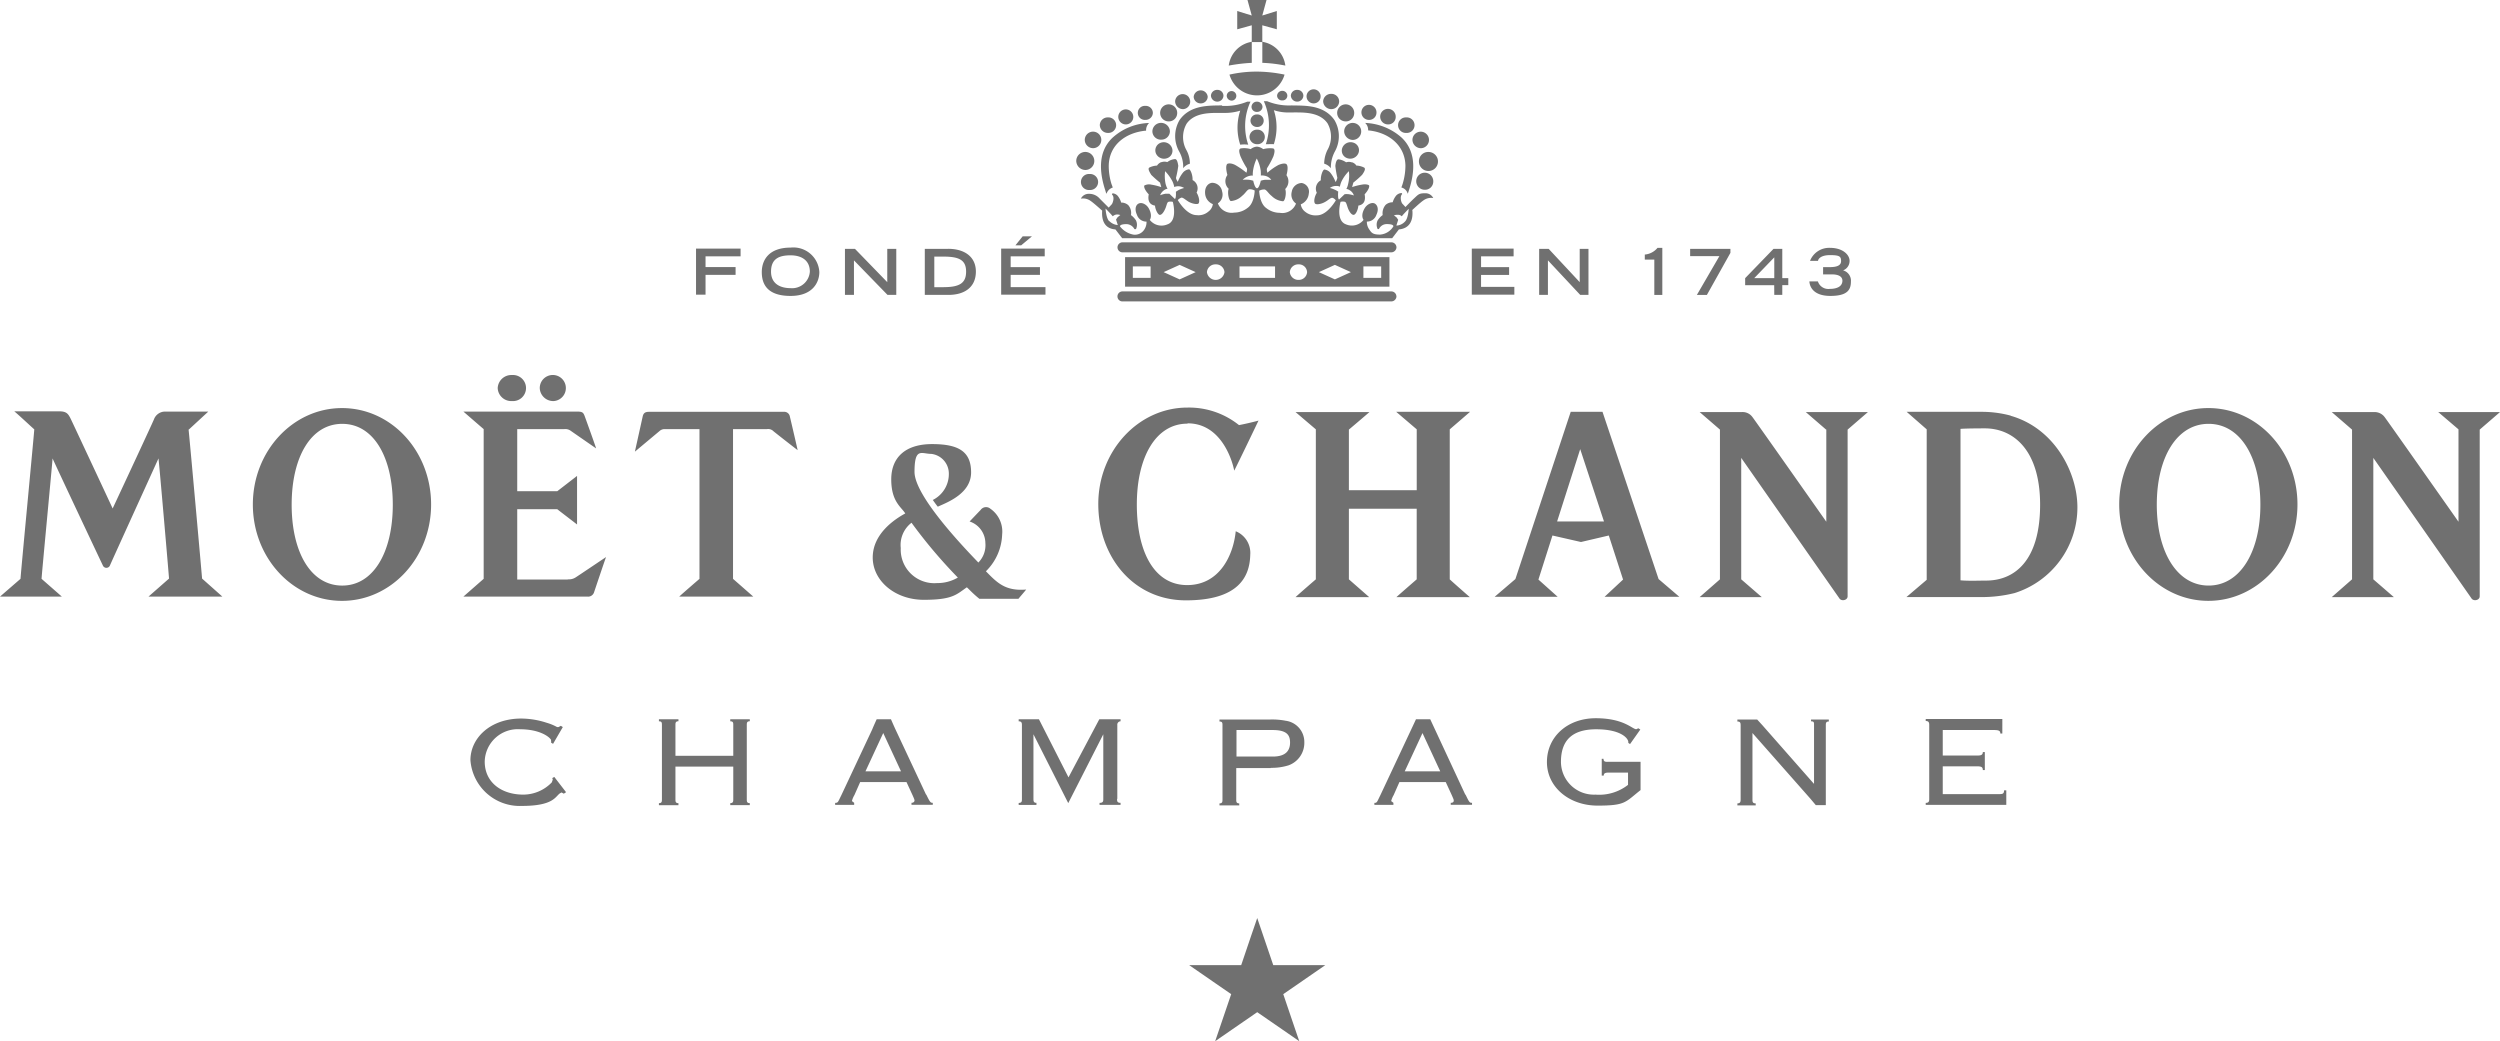 <?xml version="1.0" encoding="UTF-8"?> <svg xmlns="http://www.w3.org/2000/svg" xmlns:xlink="http://www.w3.org/1999/xlink" width="260.64" height="108.552" viewBox="0 0 260.64 108.552"><defs><clipPath id="clip-path"><rect id="Rechteck_47" data-name="Rechteck 47" width="260.64" height="108.552" fill="#707070"></rect></clipPath></defs><g id="Gruppe_126" data-name="Gruppe 126" clip-path="url(#clip-path)"><path id="Pfad_163" data-name="Pfad 163" d="M267.3,10.492a.5.5,0,1,0-.548-.5.526.526,0,0,0,.548.5m2.062-6.134a2.877,2.877,0,0,0-2.4,2.48,18.281,18.281,0,0,1,2.4-.287Zm3.5,2.48a2.877,2.877,0,0,0-2.4-2.48V6.551a14.718,14.718,0,0,1,2.4.287M262.208,11.38a.785.785,0,1,0-.835-.783.832.832,0,0,0,.835.783m3.55-.783a.641.641,0,0,0,.652-.626.62.62,0,0,0-.652-.6.637.637,0,0,0-.653.6.659.659,0,0,0,.653.626m4.7-7.961,1.514.418V1.148l-1.514.47L270.9,0h-1.984l.444,1.618-1.514-.47V3.054l1.514-.418V4.385h1.1Zm-6.421,8.143a.72.72,0,0,0,.731-.679.733.733,0,0,0-1.462,0,.72.72,0,0,0,.731.679M272,9.97a.509.509,0,0,0,.548.5.5.5,0,0,0,.522-.5.519.519,0,0,0-.522-.5.544.544,0,0,0-.548.5m6.995,3.732a.92.92,0,0,0,.914.887.888.888,0,1,0-.914-.887m.157-1.044a.87.87,0,0,0,.888-.835.889.889,0,1,0-.888.835m2.427-.157a.758.758,0,0,0,.783-.731.785.785,0,1,0-.783.731m-3.941-1.122a.819.819,0,0,0,.835-.809.8.8,0,0,0-.835-.783.815.815,0,0,0-.835.783.855.855,0,0,0,.835.809m-3.55-.783a.641.641,0,0,0,.653-.626.62.62,0,0,0-.653-.6.637.637,0,0,0-.653.6.659.659,0,0,0,.653.626m-13.39,2.062a.87.87,0,0,0,.888-.835.889.889,0,1,0-.888.835M247.853,29.937h-3.628V28.658h3.054v-.809h-3.054V26.727h3.55v-.809h-4.541v4.8h4.62v-.783Zm8.4-16.965a.783.783,0,1,0-.809-.783.791.791,0,0,0,.809.783m-34.975,17.07c-.94,0-2.036-.365-2.036-1.723s.861-1.7,2.036-1.7,2.01.548,2.01,1.7a1.852,1.852,0,0,1-2.01,1.723m0-4.228c-2.219,0-3,1.253-3,2.558s.626,2.48,3,2.48,3-1.488,3-2.48a2.709,2.709,0,0,0-3-2.558m63.163,5.09a.53.53,0,0,0-.548-.522h-27.98a.523.523,0,1,0,0,1.044H283.9a.547.547,0,0,0,.548-.522M214.992,75.2c.313,0,.313.157.313.418V78.8h-6.029V75.613c0-.235,0-.418.313-.418v-.209h-2.036V75.2c.313,0,.313.157.313.418v7.7c0,.235,0,.418-.313.418v.209h2.036v-.209c-.313,0-.313-.183-.313-.418V79.92h6.029v3.393c0,.235,0,.418-.313.418v.209h2.036v-.209c-.313,0-.313-.183-.313-.418v-7.7c0-.235,0-.418.313-.418v-.209h-2.036Zm40.352,8.091v-7.7a.349.349,0,0,1,.339-.392v-.209h-2.219l-3.21,6.055-3.08-6.055H245.06V75.2c.313,0,.339.183.339.392v7.7c0,.235,0,.418-.339.418v.209h1.853V83.7c-.287,0-.313-.157-.313-.418V76.553l3.628,7.178,3.654-7.178v6.734c0,.235,0,.418-.392.418v.209h2.192V83.7c-.365,0-.365-.183-.365-.418Zm-18.088-53.35h-.992V26.753h.992c1.644,0,2.323.392,2.323,1.566s-.653,1.618-2.323,1.618m.444-3.993h-2.427v4.8h2.48c1.67,0,2.845-.809,2.845-2.427s-1.279-2.375-2.871-2.375Zm-8.613,54.472,1.853-3.993,1.853,3.993Zm6.316,2.427-3.158-6.734c-.183-.392-.5-1.122-.5-1.122h-1.488s-.313.679-.47,1.07l-3.21,6.838c-.365.731-.339.809-.652.809v.209h1.984V83.7l-.235-.183a2.293,2.293,0,0,1,.261-.626l.6-1.357h4.829l.626,1.357c.183.418.209.47.209.574s-.1.235-.313.235v.209h2.219V83.7c-.235,0-.287-.052-.679-.861Zm-38.968-1.723.052.157-.1.287a4.129,4.129,0,0,1-2.976,1.279c-2.245,0-4.019-1.253-4.019-3.445a3.451,3.451,0,0,1,3.706-3.367c1.853,0,2.949.679,3.21,1.1v.131c.026,0,0,.157,0,.157l.209.131,1.018-1.749-.209-.131-.235.131h-.157a5.061,5.061,0,0,0-1.07-.444,8.65,8.65,0,0,0-2.662-.444c-3.263,0-5.3,2.062-5.3,4.333a5.156,5.156,0,0,0,5.377,4.776c3.263,0,3.471-.966,3.941-1.305l.183-.1.235.131.235-.157-1.227-1.592Zm87.124-68.149a.775.775,0,0,0,.809-.783.81.81,0,1,0-.809.783m-29.206.887a.811.811,0,1,0,0-1.618.819.819,0,0,0-.835.809.836.836,0,0,0,.835.809m5.559.7a.881.881,0,0,0,.914-.861.92.92,0,0,0-.914-.887A.9.9,0,0,0,259,13.7a.881.881,0,0,0,.914.861m-47.5,14.094h3.132v-.809h-3.132V26.727h3.654v-.809h-4.646v4.8h.992V28.658ZM258.267,12.5a.758.758,0,0,0,.783-.731.743.743,0,0,0-.783-.731.733.733,0,1,0,0,1.462m-5.429,2.949a.862.862,0,1,0-.887-.861.875.875,0,0,0,.887.861M227.886,27.145l3.5,3.6h.914v-4.8h-.94v3.471l-3.367-3.471h-1.044v4.8h.94Zm18.557-2.506h-.966l-.757.94h.6Zm5.612-6.917a.941.941,0,1,0-.992-.94.965.965,0,0,0,.992.94m23.752-6.943a.72.72,0,0,0,.731-.679.733.733,0,1,0-.731.679m9.657,3.08a.811.811,0,1,0,0-1.618.81.81,0,1,0,0,1.618m14.773,13.285,3.367,3.6h.861v-4.8h-.914v3.471l-3.236-3.471h-.992v4.8h.914Zm-43.275,1.827h1.853v-1.2h-1.853Zm4.881-1.357,1.67.757-1.67.757-1.67-.757Zm3.758-.052a.874.874,0,0,1,.914.809.92.92,0,0,1-1.827,0,.874.874,0,0,1,.914-.809m2.48,1.409h3.706v-1.2h-3.706Zm6.16-1.409a.849.849,0,0,1,.887.809.866.866,0,0,1-.887.809.891.891,0,0,1-.914-.809.874.874,0,0,1,.914-.809m3.785.052,1.67.757-1.67.757-1.67-.757ZM281,28.972h1.853v-1.2H281Zm-24.848.914h27.562v-3.08H256.153Zm54.185-3.367v.548h.992v3.68h.835V25.84h-.5a1.932,1.932,0,0,1-1.331.7Zm-25.03,53.9,1.853-3.993,1.853,3.993Zm6.316,2.427-3.132-6.734c-.183-.392-.522-1.122-.522-1.122h-1.488s-.313.679-.5,1.07l-3.21,6.838c-.365.731-.339.809-.626.809v.209h1.984V83.7l-.235-.183a2.294,2.294,0,0,1,.261-.626l.6-1.357h4.829l.626,1.357c.183.418.209.47.209.574q0,.235-.313.235v.209h2.219V83.7c-.261,0-.287-.052-.679-.861Zm1.644-54.185h2.923v-.809h-2.923V26.727h3.393v-.809H292.3v4.8h4.437v-.809h-3.471V28.658ZM271.6,100.618s-1.305-3.837-1.67-4.907c-.235.7-.6,1.749-.6,1.749l-1.07,3.158h-5.429c.94.653,4.385,3.028,4.385,3.028s-1.305,3.837-1.67,4.907c.94-.653,4.385-3.028,4.385-3.028s3.445,2.375,4.385,3.028c-.365-1.044-1.67-4.907-1.67-4.907s3.445-2.375,4.385-3.028Zm15.19-83.835a.993.993,0,1,0,.992-.94.965.965,0,0,0-.992.94M315.036,26.7h3.08l-2.349,4.046h1.044l2.453-4.385v-.418h-4.2V26.7Zm-30.59-.914a.53.53,0,0,0-.548-.522h-27.98a.523.523,0,1,0,0,1.044H283.9a.547.547,0,0,0,.548-.522m37.3,3.21,2.088-2.166V29Zm2.088,1.749h.835V29.729h.626V29h-.626V25.944h-.914L320.8,29v.731h3.028ZM327.668,75.2c.339,0,.313.157.313.418v6.081h-.026L322.6,75.613l-.548-.6h-2.062v.209c.313,0,.339.157.339.418v7.7c0,.235-.026.418-.339.418v.209H321.9v-.209c-.339,0-.339-.183-.339-.418V76.422l6.055,6.864.548.653h1.044v-8.3c0-.235,0-.418.313-.418v-.209h-1.853V75.2Zm20.124,7.2c0,.418-.209.392-.7.392H341.4v-2.9h3.5c.5,0,.678.052.678.392h.209V78.406h-.209c0,.365-.287.365-.7.365H341.4V76.109h5.324c.522,0,.679.078.679.365h.209V74.961h-7.987v.209c.313,0,.365.157.365.418v7.7c0,.235-.026.418-.365.418v.209h8.4V82.4h-.235ZM331.009,28.189a1.049,1.049,0,0,0,.679-.992c0-.626-.7-1.357-2.036-1.357a2.138,2.138,0,0,0-2.088,1.357h.835c0-.157.235-.6,1.253-.6s1.148.157,1.148.626-.47.626-1.174.626h-.7v.757h.914c.861,0,1.1.339,1.1.653,0,.626-.6.861-1.331.861a1.145,1.145,0,0,1-1.227-.783h-.887c.026.5.365,1.514,2.192,1.514s2.14-.679,2.14-1.514A1.11,1.11,0,0,0,331.009,28.189ZM306.057,79.111h-.209V80.86h.209c0-.287.235-.313.574-.313h1.958v1.279a4.888,4.888,0,0,1-3.393,1.018,3.434,3.434,0,0,1-3.6-3.419c0-2.192,1.122-3.393,3.68-3.393s3.341.94,3.341,1.331v.078c-.026,0,.183.131.183.131l1.07-1.514-.209-.131-.209.1c-.418,0-1.279-1.148-4.228-1.148s-5.09,1.931-5.09,4.568,2.349,4.542,5.272,4.542,2.871-.339,4.489-1.618V79.424h-3.289c-.287,0-.574.052-.574-.313ZM272.779,7.778a14.657,14.657,0,0,0-2.871-.313,12.906,12.906,0,0,0-2.871.313,2.986,2.986,0,0,0,5.742,0m-6.525,3.21c-1.279.026-3.289-.078-4.411,1.514a3.283,3.283,0,0,0-.052,3.289,3.244,3.244,0,0,1,.418,1.749,1.3,1.3,0,0,1,.7-.47,2.889,2.889,0,0,0-.339-1.383,2.805,2.805,0,0,1,0-2.793c.835-1.175,2.453-1.122,3.524-1.122h.365a5.363,5.363,0,0,0,1.7-.235,5.69,5.69,0,0,0,0,3.55,2.969,2.969,0,0,1,.835,0,6.034,6.034,0,0,1,.235-4.489h-.339a5.969,5.969,0,0,1-2.506.444h-.1Zm3.654,4.046a.759.759,0,1,0,0-1.514.764.764,0,0,0-.783.757.78.78,0,0,0,.783.757m0-3.367a.553.553,0,0,0,.574-.522.575.575,0,0,0-.574-.548.557.557,0,0,0-.574.548.537.537,0,0,0,.574.522m18.375,7.282a.889.889,0,1,0-.887.835.854.854,0,0,0,.887-.835m-3.315.6a.906.906,0,0,1,.653.653,2.607,2.607,0,0,0,.1-.287c.47-1.409,1.044-3.915-.757-5.586a6.09,6.09,0,0,0-3.785-1.514.971.971,0,0,1,.313.783h.052c2.062.209,3.785,1.514,3.837,3.654a6.5,6.5,0,0,1-.287,1.905,3.526,3.526,0,0,1-.13.365Zm-4.489-3.576a.823.823,0,0,0-.522-1.1.922.922,0,0,0-1.148.522.823.823,0,0,0,.522,1.1.922.922,0,0,0,1.148-.522M287,15.452a.862.862,0,1,0-.887-.861.892.892,0,0,0,.887.861M252.447,19.81a.837.837,0,1,0,0-1.67.837.837,0,1,0,0,1.67m15.321,56.3h3.785c1.514,0,1.8.574,1.8,1.305s-.339,1.462-1.8,1.462h-3.785Zm3.576,3.941a5.84,5.84,0,0,0,1.853-.261,2.489,2.489,0,0,0,1.644-2.4,2.231,2.231,0,0,0-1.931-2.245,7.377,7.377,0,0,0-1.644-.131h-5.272v.209c.313,0,.313.157.313.418v7.7c0,.235,0,.418-.313.418v.209h2.062v-.209c-.313,0-.313-.183-.313-.418V80.077h3.6Zm13.1-56.56.183-.574-.156-.235-.287-.235a1.371,1.371,0,0,1,.47-.052.477.477,0,0,1,.339.157s.052-.052.157-.183c.339-.365.574-.6.574-.6s-.052,1.018-.391,1.331a1.28,1.28,0,0,1-.887.418Zm-6.055-3.5a1.811,1.811,0,0,0-.365-.209,2.468,2.468,0,0,0-.522-.183,1.055,1.055,0,0,1,.679-.209.646.646,0,0,1,.365.078,2.57,2.57,0,0,1,.157-.522,3.9,3.9,0,0,1,.783-1.1,3.585,3.585,0,0,1-.078,1.331,1.814,1.814,0,0,1-.183.522.721.721,0,0,1,.339.131.992.992,0,0,1,.444.548,3.3,3.3,0,0,0-.548-.131,1.921,1.921,0,0,0-.418,0l-.574.548c-.157,0-.1-.757-.1-.757Zm-8.483-.365c-.235,0-.391-.783-.391-.783a2.731,2.731,0,0,0-.444-.1,4.954,4.954,0,0,0-.653,0,1.433,1.433,0,0,1,1.07-.444s-.052,0,0-.47a4.548,4.548,0,0,1,.392-1.305,3.721,3.721,0,0,1,.418,1.305c.026.5,0,.47,0,.47a1.276,1.276,0,0,1,.418.026,1.12,1.12,0,0,1,.679.418h-.626a2.079,2.079,0,0,0-.47.1S270.143,19.628,269.908,19.628Zm-8.561,1.122-.574-.548h-.418a3.114,3.114,0,0,0-.548.157,1.153,1.153,0,0,1,.444-.548.721.721,0,0,1,.339-.131s-.078-.052-.209-.5a3.95,3.95,0,0,1-.052-1.331,4.42,4.42,0,0,1,.783,1.1c.183.444.157.548.157.548a1.534,1.534,0,0,1,.365-.078,1.213,1.213,0,0,1,.679.183,3.115,3.115,0,0,0-.522.183c-.183.1-.339.209-.339.209s.052.757-.131.757Zm-6.838,2.323c-.339-.313-.392-1.331-.392-1.331s.235.235.574.6c.157.183.183.209.183.209a.706.706,0,0,1,.365-.183,1,1,0,0,1,.418.052l-.287.235-.157.235.183.574a1.367,1.367,0,0,1-.887-.418ZM286.09,21.9s.835-.783,1.148-.992a1.349,1.349,0,0,1,1.044-.261.9.9,0,0,0-.835-.5c-.626,0-.7.1-1.148.522-.391.365-.914.914-.914.914l-.339-.365c-.13-.183-.261-.757,0-.992l-.052-.1a.8.8,0,0,0-.653.365,1.951,1.951,0,0,0-.287.6,1.083,1.083,0,0,0-.731.261,1.336,1.336,0,0,0-.313,1.07,2.1,2.1,0,0,0-.522.548,1.029,1.029,0,0,0,0,.914h.13a.892.892,0,0,1,.809-.522c.522,0,.7.1.7.235a1.771,1.771,0,0,1-1.383.861c-.731,0-.887-.157-1.122-.522a1.336,1.336,0,0,1-.261-.835,1.028,1.028,0,0,0,.992-.7c.287-.6.1-1.018-.157-1.175-.313-.183-.861.078-1.1.548-.418.757-.078,1.148-.078,1.148a1.548,1.548,0,0,1-1.827.47c-1.122-.392-.574-2.349-.574-2.349a.9.9,0,0,1,.47,0c.157.078.209.47.339.757.1.235.313.6.548.6s.47-.548.5-.966c.444-.078.809-.365.653-1.175,0,0,.548-.574.47-.914,0-.052-.287-.183-.731-.1a6.143,6.143,0,0,0-1.044.261l.13-.47a10.768,10.768,0,0,0,.914-.809c.183-.261.418-.626.209-.757a1.948,1.948,0,0,0-.809-.209.827.827,0,0,0-.444-.339h-.052a.931.931,0,0,0-.574,0,1.835,1.835,0,0,0-.783-.313c-.235,0-.313.418-.339.7a10.794,10.794,0,0,0,.209,1.227,1.234,1.234,0,0,1-.183.444,3.594,3.594,0,0,0-.522-.94.955.955,0,0,0-.652-.365c-.157.026-.392.626-.365,1.122a.993.993,0,0,0-.418,1.305c-.209.313-.365.914-.183,1.122.1.131.6.078,1.018-.157.313-.157.574-.444.757-.444s.391.261.391.261-.887,1.566-1.958,1.566a1.7,1.7,0,0,1-1.227-.365,1.16,1.16,0,0,1-.47-.783,1.326,1.326,0,0,0,.835-1.122.913.913,0,0,0-.731-1.1,1.077,1.077,0,0,0-1.044.914,1.131,1.131,0,0,0,.444,1.227,1.526,1.526,0,0,1-1.7.966,2.26,2.26,0,0,1-1.409-.5c-.7-.5-.731-1.8-.731-1.8a1.059,1.059,0,0,1,.574-.131c.209.052.391.418.731.679a1.884,1.884,0,0,0,1.174.548c.209,0,.391-.835.235-1.279a1.115,1.115,0,0,0,.131-1.436s.261-.887,0-1.148c-.078-.078-.339-.131-.835.078a6.129,6.129,0,0,0-1.148.809s-.13-.339-.026-.5a8.709,8.709,0,0,0,.653-1.227c.1-.313.209-.757-.052-.809a2.694,2.694,0,0,0-1.018.078,1.234,1.234,0,0,0-.653-.261,1.151,1.151,0,0,0-.653.261,2.281,2.281,0,0,0-1.018-.078c-.287.052-.157.5-.052.809a8.716,8.716,0,0,0,.653,1.227c.1.157-.026.5-.026.5a8.6,8.6,0,0,0-1.174-.809c-.47-.235-.757-.157-.835-.1-.235.287.026,1.148.026,1.148a1.085,1.085,0,0,0,.131,1.436c-.157.418.026,1.253.235,1.279a1.884,1.884,0,0,0,1.174-.548c.339-.261.5-.626.731-.679a1.059,1.059,0,0,1,.574.131s-.026,1.305-.731,1.8a2.26,2.26,0,0,1-1.409.5,1.526,1.526,0,0,1-1.7-.966,1.089,1.089,0,0,0,.444-1.227,1.058,1.058,0,0,0-1.044-.914c-.365.026-.783.392-.731,1.1a1.278,1.278,0,0,0,.809,1.122,1.16,1.16,0,0,1-.47.783,1.568,1.568,0,0,1-1.227.365c-1.07,0-1.958-1.566-1.958-1.566a.879.879,0,0,1,.391-.261c.183,0,.444.261.757.444.444.235.94.287,1.018.157.157-.209,0-.809-.209-1.122a.964.964,0,0,0-.418-1.305c.026-.5-.209-1.1-.365-1.122a.955.955,0,0,0-.653.365,3.593,3.593,0,0,0-.522.94s-.209-.287-.183-.444a10.323,10.323,0,0,0,.235-1.227c-.052-.313-.13-.731-.365-.7a1.557,1.557,0,0,0-.783.313.93.93,0,0,0-.574,0h-.052a.953.953,0,0,0-.444.365,1.947,1.947,0,0,0-.809.209c-.183.131.052.5.209.757a10.769,10.769,0,0,0,.914.809l.13.47a6.142,6.142,0,0,0-1.044-.261,1.02,1.02,0,0,0-.731.1c-.078.365.47.914.47.914-.157.809.209,1.1.652,1.175.026.418.313.966.5.966.235,0,.444-.365.548-.6.157-.313.183-.679.339-.757a.9.9,0,0,1,.47,0s.548,1.984-.574,2.349a1.548,1.548,0,0,1-1.827-.47s.313-.392-.078-1.148c-.235-.47-.757-.731-1.1-.548-.261.131-.444.548-.157,1.175a1.028,1.028,0,0,0,.992.7,1.371,1.371,0,0,1-.235.835,1.158,1.158,0,0,1-1.122.522,2.294,2.294,0,0,1-1.409-.861c0-.131.183-.235.7-.235a.972.972,0,0,1,.809.522h.157a1.049,1.049,0,0,0,0-.914,2.1,2.1,0,0,0-.522-.548,1.228,1.228,0,0,0-.287-1.044,1.083,1.083,0,0,0-.731-.261,1.951,1.951,0,0,0-.287-.6.769.769,0,0,0-.626-.365l-.052.131c.287.209.13.783,0,.992l-.339.365-.914-.914a1.453,1.453,0,0,0-1.148-.522.9.9,0,0,0-.835.5,1.349,1.349,0,0,1,1.044.261c.339.235,1.175.992,1.175.992-.078,1.07.287,1.879,1.383,1.958l.7.914H284l.7-.914c1.1-.1,1.488-.887,1.409-1.958Zm-25.579-5.4a.823.823,0,0,0,.522-1.1.911.911,0,0,0-1.148-.522.842.842,0,0,0-.522,1.1.922.922,0,0,0,1.148.522m-2.219-2.871h.052a1.061,1.061,0,0,1,.313-.809,5.956,5.956,0,0,0-3.785,1.514c-1.8,1.67-1.227,4.176-.757,5.586a1.129,1.129,0,0,0,.1.287,1,1,0,0,1,.652-.653,3.467,3.467,0,0,0-.13-.365,6.38,6.38,0,0,1-.287-1.905C254.483,15.112,256.205,13.833,258.293,13.624Zm18.636,3.445a1.256,1.256,0,0,1,.679.47,3.5,3.5,0,0,1,.418-1.749,3.282,3.282,0,0,0-.052-3.289c-1.122-1.592-3.106-1.488-4.411-1.514h-.1a5.969,5.969,0,0,1-2.506-.444h-.339a6.147,6.147,0,0,1,.209,4.489c.261,0,.652-.026.835,0a5.691,5.691,0,0,0,0-3.55,4.7,4.7,0,0,0,1.7.235h.365c1.044,0,2.688-.052,3.524,1.122a2.806,2.806,0,0,1,0,2.793,3.335,3.335,0,0,0-.339,1.383Zm-7.021-3.837a.654.654,0,1,0,0-1.305.653.653,0,0,0-.679.653.669.669,0,0,0,.679.653" transform="translate(-138.857)" fill="#707070" fill-rule="evenodd"></path><path id="Pfad_164" data-name="Pfad 164" d="M97.694,171.49a3.5,3.5,0,0,1-3.785-3.654,2.925,2.925,0,0,1,1.122-2.636,52.3,52.3,0,0,0,4.829,5.716A4.178,4.178,0,0,1,97.694,171.49Zm5.116-1.253a5.624,5.624,0,0,0,1.67-3.811,2.9,2.9,0,0,0-1.227-2.688.693.693,0,0,0-1.018.13c-.078.078-.7.731-1.148,1.2a2.392,2.392,0,0,1,1.644,2.245,2.565,2.565,0,0,1-.731,2.036c-1.07-1.122-6.656-6.838-6.656-9.448s.731-1.879,1.749-1.879a2.064,2.064,0,0,1,1.827,1.958,3.02,3.02,0,0,1-1.67,2.845c.131.183.365.522.522.7,1.044-.47,3.471-1.383,3.471-3.576S99.913,157,97.172,157s-4.254,1.357-4.254,3.68,1.044,2.871,1.462,3.55c-1.2.653-3.393,2.166-3.393,4.594s2.323,4.411,5.325,4.411,3.393-.548,4.489-1.305c.365.339.6.626,1.305,1.2h4.072c.1-.131.626-.731.809-.966-2.166.183-3.028-.7-4.2-1.905Zm21.011-15.4c3.419,0,4.62,3.706,4.855,4.933.418-.809,2.349-4.829,2.532-5.22-.261.078-1.436.365-2.036.47a8.333,8.333,0,0,0-5.377-1.827c-5.116,0-9.292,4.515-9.292,10.049s3.68,10.049,9.135,10.049,6.656-2.427,6.708-4.75a2.43,2.43,0,0,0-1.514-2.453c-.235,2.427-1.644,5.612-5.064,5.612s-5.246-3.445-5.246-8.4,1.984-8.43,5.272-8.43Zm106.438,16.913c-3.289,0-5.4-3.5-5.4-8.431s2.088-8.43,5.4-8.43,5.4,3.5,5.4,8.43-2.114,8.431-5.4,8.431m-.026-18.505c-5.116,0-9.292,4.489-9.292,10.049s4.176,10.049,9.292,10.049,9.292-4.489,9.292-10.049-4.15-10.049-9.292-10.049m-84.67.391,2.14,1.827v6.342H140.63V155.49s1.7-1.436,2.14-1.827h-7.7s1.775,1.514,2.114,1.8V171.1s-1.7,1.462-2.114,1.853h7.674L140.63,171.1v-7.36H147.7v7.36s-1.775,1.54-2.114,1.853h7.647s-1.853-1.618-2.088-1.853V155.464s1.853-1.592,2.114-1.827h-7.7Zm44.841,1.827v9.631s-7.543-10.727-7.7-10.91a1.264,1.264,0,0,0-1.122-.522H177.2l2.114,1.827V171.1l-2.114,1.853h6.473l-2.14-1.853V158.439l10.231,14.642c.209.339.861.209.861-.209V155.49l2.114-1.827h-6.473l2.114,1.827Zm-28.058,9.579,2.4-7.517,2.48,7.543h-4.881Zm4.7-11.406h-3.289l-5.768,17.435-2.166,1.853H162.4l-2.01-1.8,1.462-4.594,2.975.679,2.9-.679,1.488,4.594-1.931,1.8h7.8l-2.166-1.853-5.847-17.435ZM19.68,155.49l2.036-1.879H17.2a1.233,1.233,0,0,0-1.148.809c-.157.392-3.524,7.621-4.307,9.292-.287-.626-4.046-8.665-4.359-9.318-.261-.522-.418-.809-1.2-.809h-4.7c.313.235,1.67,1.514,2.088,1.879-.026.522-1.357,14.434-1.436,15.582L0,172.9H6.447l-2.114-1.853c0-.287,1.122-12.032,1.148-12.554.157.392,5.142,10.962,5.246,11.171a.4.4,0,0,0,.731,0c.052-.157,4.776-10.519,5.064-11.171.078.548,1.07,12.032,1.1,12.528l-2.14,1.879h7.7l-2.114-1.879c-.026-.418-1.305-14.642-1.409-15.556Zm187.35,15.739c-.6,0-1.775.052-2.636-.026V155.412c.7-.052,2.245-.052,2.532-.052,2.949,0,5.768,2.219,5.768,7.961s-2.584,7.909-5.638,7.909Zm2.584-17.2a11.629,11.629,0,0,0-3.106-.392h-7.726l2.088,1.827V171.15l-2.114,1.8h7.83a14.062,14.062,0,0,0,3.445-.418,9.362,9.362,0,0,0,6.551-8.952c0-3.55-2.323-8.2-6.943-9.527ZM53.376,152.514a1.361,1.361,0,1,0,0-2.714,1.43,1.43,0,0,0-1.488,1.357,1.414,1.414,0,0,0,1.488,1.357m4.359,0a1.361,1.361,0,1,0-1.462-1.357,1.406,1.406,0,0,0,1.462,1.357M35.679,171.751c-3.289,0-5.272-3.5-5.272-8.431s1.984-8.43,5.272-8.43,5.272,3.5,5.272,8.43-2.01,8.431-5.272,8.431m-.026-18.505c-5.116,0-9.292,4.489-9.292,10.049s4.15,10.049,9.292,10.049,9.292-4.489,9.292-10.049S40.8,153.245,35.653,153.245ZM59.2,171.124H53.924V163.79H58.1c.052.052,1.905,1.462,2.062,1.592v-5.064L58.1,161.911H53.924v-6.473h4.907a.953.953,0,0,1,.679.183l2.636,1.827c0-.078-1.122-3.184-1.2-3.393-.131-.339-.235-.444-.757-.444H48.312s1.984,1.723,2.114,1.827v15.608L48.312,172.9h12.92a.649.649,0,0,0,.7-.444c.026-.078,1.175-3.5,1.253-3.68-.078.052-2.949,1.984-3.158,2.114a1.3,1.3,0,0,1-.835.209Zm22.5-17.487H67.653c-.392,0-.574.13-.653.5-.026.13-.731,3.289-.809,3.654.183-.157,2.4-2.01,2.558-2.14a.771.771,0,0,1,.6-.209h3.576v15.608s-1.879,1.618-2.114,1.853h7.726l-2.114-1.853V155.438h3.55a.768.768,0,0,1,.653.209c.078.078,2.219,1.749,2.532,1.984-.026-.157-.731-3.184-.809-3.5A.592.592,0,0,0,81.695,153.637Zm172.472,0,2.14,1.827v9.631s-7.543-10.727-7.7-10.91a1.3,1.3,0,0,0-1.122-.522H243.1l2.114,1.827V171.1l-2.114,1.853h6.473l-2.14-1.853V158.439l10.231,14.642c.209.339.861.209.861-.209V155.49l2.114-1.827h-6.473Z" transform="translate(0 -110.701)" fill="#707070" fill-rule="evenodd"></path></g></svg> 